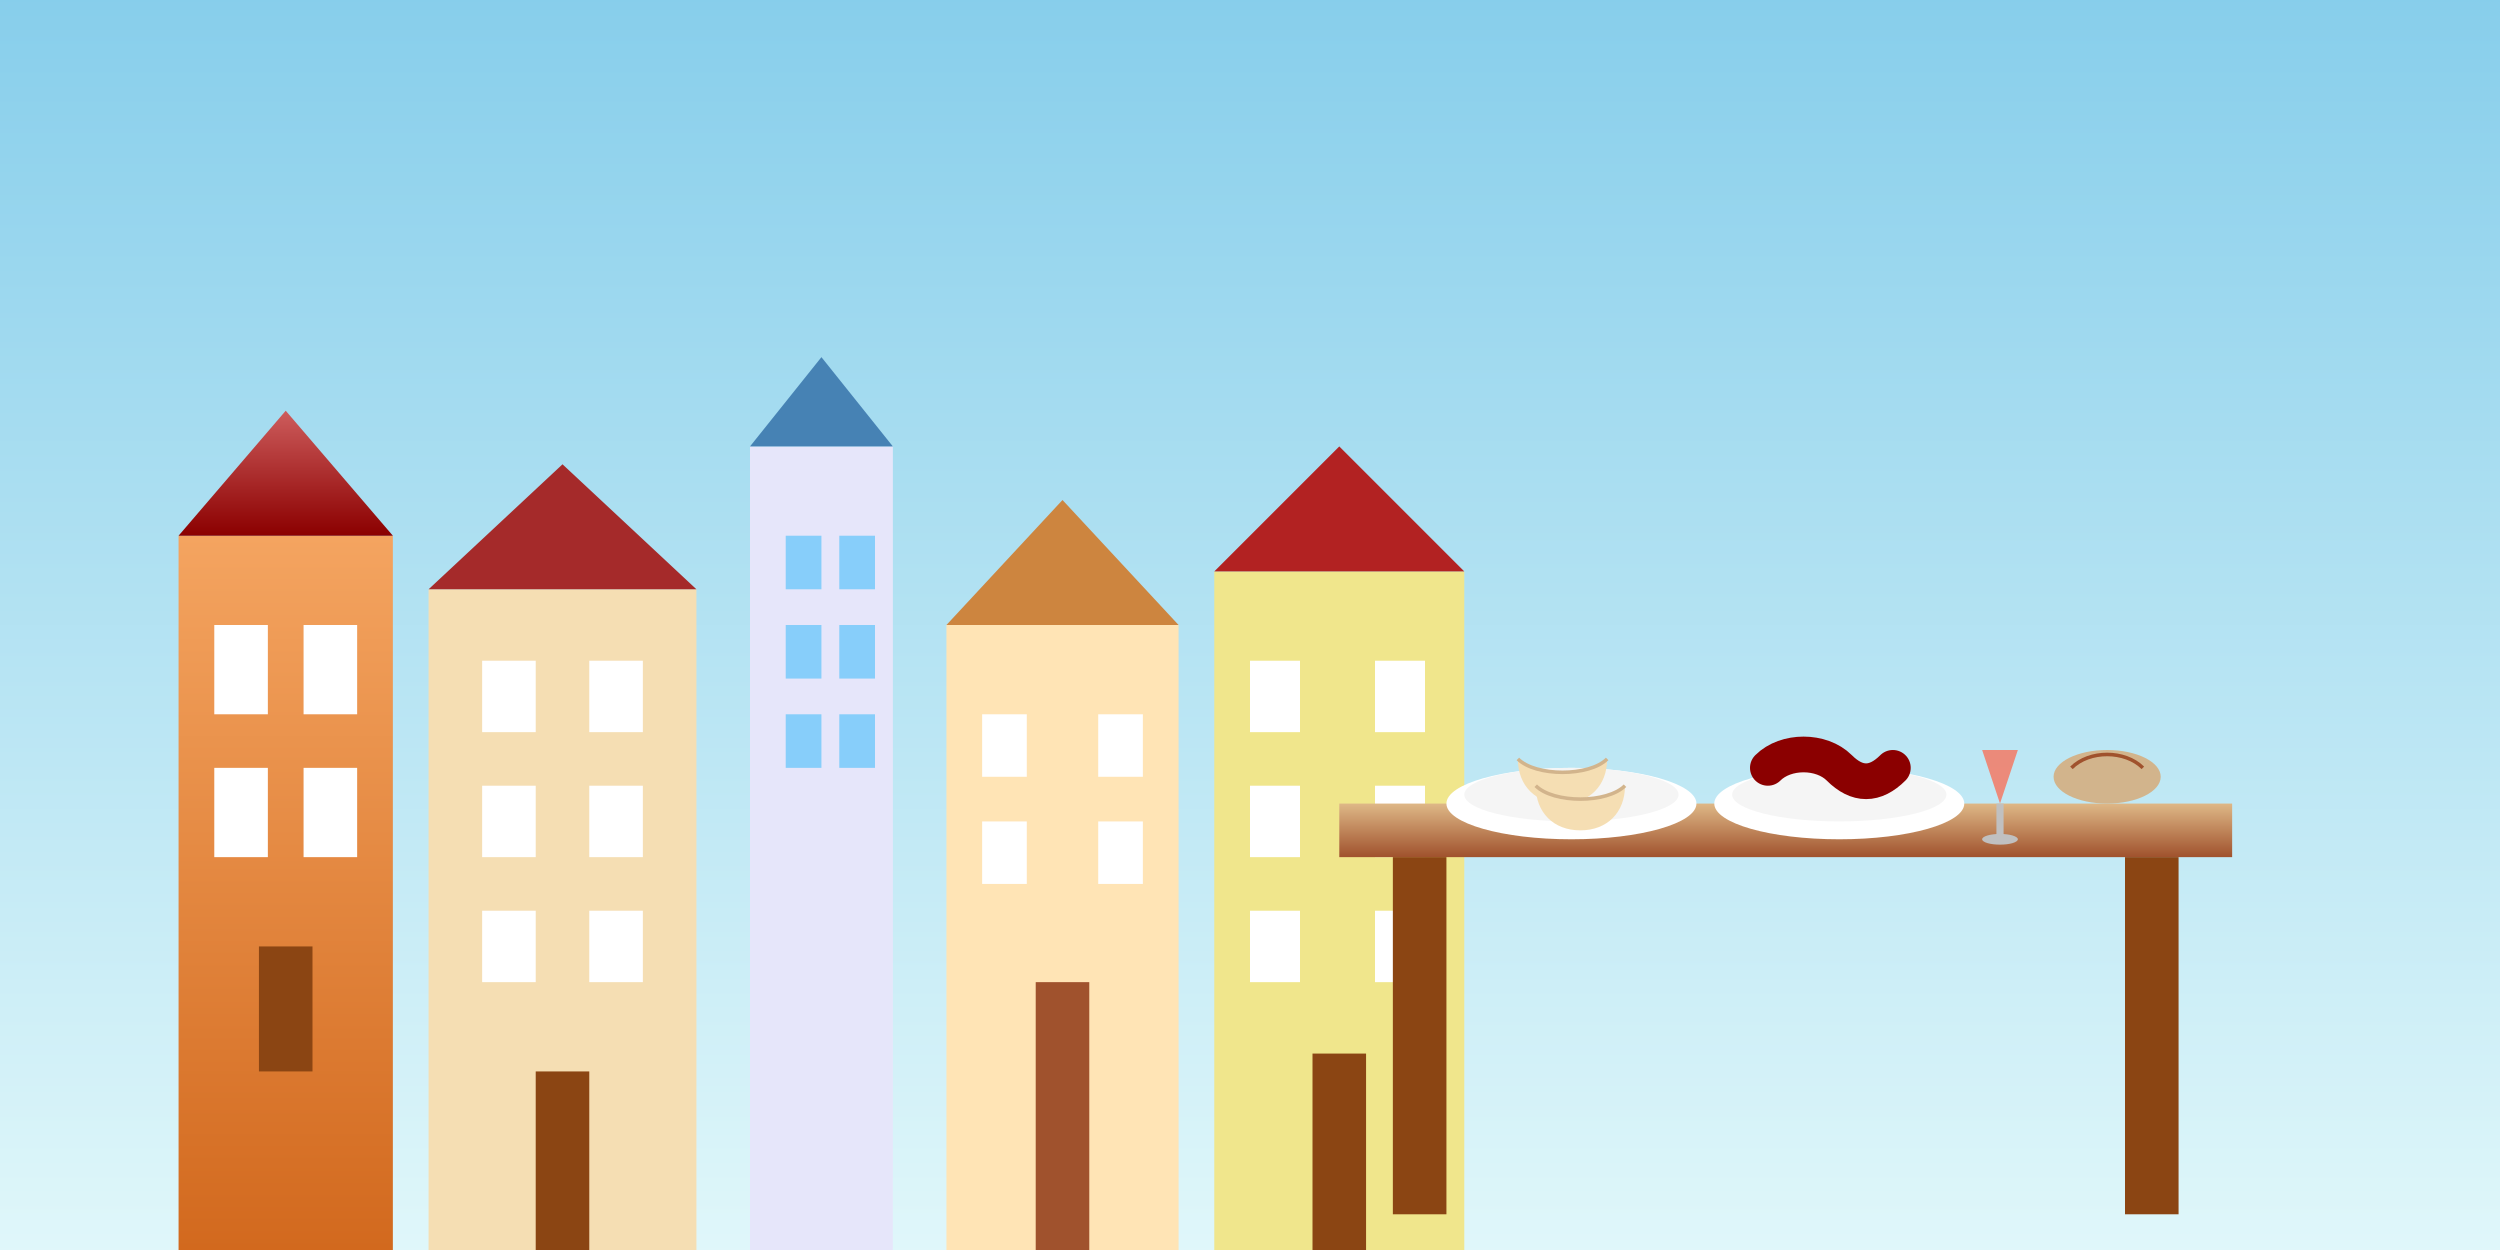 <svg xmlns="http://www.w3.org/2000/svg" viewBox="0 0 1400 700" width="1400" height="700">
  <rect x="0" y="0" width="1400" height="700" fill="#333333" stroke="none"/>
  <!-- Hero Banner for Disaiatere showing Warsaw Old Town with Food Elements -->
  <defs>
    <linearGradient id="sky-gradient" x1="0%" y1="0%" x2="0%" y2="100%">
      <stop offset="0%" stop-color="#87CEEB"/>
      <stop offset="100%" stop-color="#E0F7FA"/>
    </linearGradient>
    <linearGradient id="building-gradient" x1="0%" y1="0%" x2="0%" y2="100%">
      <stop offset="0%" stop-color="#F4A460"/>
      <stop offset="100%" stop-color="#D2691E"/>
    </linearGradient>
    <linearGradient id="roof-gradient" x1="0%" y1="0%" x2="0%" y2="100%">
      <stop offset="0%" stop-color="#CD5C5C"/>
      <stop offset="100%" stop-color="#8B0000"/>
    </linearGradient>
    <linearGradient id="food-table-gradient" x1="0%" y1="0%" x2="0%" y2="100%">
      <stop offset="0%" stop-color="#DEB887"/>
      <stop offset="100%" stop-color="#A0522D"/>
    </linearGradient>
  </defs>
  
  <!-- Background -->
  <rect width="1400" height="700" fill="url(#sky-gradient)"/>
  
  <!-- Warsaw Skyline -->
  <!-- Old Town Buildings -->
  <g transform="translate(100, 150)">
    <!-- Building 1 -->
    <rect x="0" y="150" width="120" height="400" fill="url(#building-gradient)"/>
    <polygon points="0,150 60,80 120,150" fill="url(#roof-gradient)"/>
    <rect x="20" y="200" width="30" height="50" fill="#FFFFFF"/>
    <rect x="70" y="200" width="30" height="50" fill="#FFFFFF"/>
    <rect x="20" y="280" width="30" height="50" fill="#FFFFFF"/>
    <rect x="70" y="280" width="30" height="50" fill="#FFFFFF"/>
    <rect x="45" y="380" width="30" height="70" fill="#8B4513"/>
    
    <!-- Building 2 -->
    <rect x="140" y="180" width="150" height="370" fill="#F5DEB3"/>
    <polygon points="140,180 215,110 290,180" fill="#A52A2A"/>
    <rect x="170" y="220" width="30" height="40" fill="#FFFFFF"/>
    <rect x="230" y="220" width="30" height="40" fill="#FFFFFF"/>
    <rect x="170" y="290" width="30" height="40" fill="#FFFFFF"/>
    <rect x="230" y="290" width="30" height="40" fill="#FFFFFF"/>
    <rect x="170" y="360" width="30" height="40" fill="#FFFFFF"/>
    <rect x="230" y="360" width="30" height="40" fill="#FFFFFF"/>
    <rect x="200" y="450" width="30" height="100" fill="#8B4513"/>
    
    <!-- Building 3 - Castle Tower -->
    <rect x="320" y="100" width="80" height="450" fill="#E6E6FA"/>
    <polygon points="320,100 360,50 400,100" fill="#4682B4"/>
    <rect x="340" y="150" width="20" height="30" fill="#87CEFA"/>
    <rect x="370" y="150" width="20" height="30" fill="#87CEFA"/>
    <rect x="340" y="200" width="20" height="30" fill="#87CEFA"/>
    <rect x="370" y="200" width="20" height="30" fill="#87CEFA"/>
    <rect x="340" y="250" width="20" height="30" fill="#87CEFA"/>
    <rect x="370" y="250" width="20" height="30" fill="#87CEFA"/>
    
    <!-- Building 4 -->
    <rect x="430" y="200" width="130" height="350" fill="#FFE4B5"/>
    <polygon points="430,200 495,130 560,200" fill="#CD853F"/>
    <rect x="450" y="250" width="25" height="35" fill="#FFFFFF"/>
    <rect x="515" y="250" width="25" height="35" fill="#FFFFFF"/>
    <rect x="450" y="310" width="25" height="35" fill="#FFFFFF"/>
    <rect x="515" y="310" width="25" height="35" fill="#FFFFFF"/>
    <rect x="480" y="400" width="30" height="150" fill="#A0522D"/>
    
    <!-- Building 5 -->
    <rect x="580" y="170" width="140" height="380" fill="#F0E68C"/>
    <polygon points="580,170 650,100 720,170" fill="#B22222"/>
    <rect x="600" y="220" width="28" height="40" fill="#FFFFFF"/>
    <rect x="670" y="220" width="28" height="40" fill="#FFFFFF"/>
    <rect x="600" y="290" width="28" height="40" fill="#FFFFFF"/>
    <rect x="670" y="290" width="28" height="40" fill="#FFFFFF"/>
    <rect x="600" y="360" width="28" height="40" fill="#FFFFFF"/>
    <rect x="670" y="360" width="28" height="40" fill="#FFFFFF"/>
    <rect x="635" y="440" width="30" height="110" fill="#8B4513"/>
  </g>
  
  <!-- Foreground Elements - Food and Table -->
  <g transform="translate(750, 380)">
    <!-- Table -->
    <rect x="0" y="70" width="500" height="30" fill="url(#food-table-gradient)"/>
    <rect x="30" y="100" width="30" height="200" fill="#8B4513"/>
    <rect x="440" y="100" width="30" height="200" fill="#8B4513"/>
    
    <!-- Food Items -->
    <!-- Plate 1 with Pierogi -->
    <ellipse cx="130" cy="70" rx="70" ry="20" fill="#FFFFFF"/>
    <ellipse cx="130" cy="65" rx="60" ry="15" fill="#F5F5F5"/>
    
    <!-- Pierogi -->
    <g transform="translate(100, 45)">
      <path d="M0,0 C10,10 40,10 50,0 C50,15 40,25 25,25 C10,25 0,15 0,0Z" fill="#F5DEB3"/>
      <path d="M0,0 C10,10 40,10 50,0" fill="none" stroke="#D2B48C" stroke-width="2"/>
    </g>
    <g transform="translate(110, 60)">
      <path d="M0,0 C10,10 40,10 50,0 C50,15 40,25 25,25 C10,25 0,15 0,0Z" fill="#F5DEB3"/>
      <path d="M0,0 C10,10 40,10 50,0" fill="none" stroke="#D2B48C" stroke-width="2"/>
    </g>
    
    <!-- Plate 2 with Polish Sausage -->
    <ellipse cx="280" cy="70" rx="70" ry="20" fill="#FFFFFF"/>
    <ellipse cx="280" cy="65" rx="60" ry="15" fill="#F5F5F5"/>
    
    <!-- Kielbasa (Polish Sausage) -->
    <path d="M240,50 C250,40 270,40 280,50 C290,60 300,60 310,50" fill="none" stroke="#8B0000" stroke-width="20" stroke-linecap="round"/>
    
    <!-- Wine Glass -->
    <path d="M370,70 L360,40 L380,40 L370,70 Z" fill="#FF6347" fill-opacity="0.7"/>
    <rect x="368" y="70" width="4" height="20" fill="#C0C0C0"/>
    <ellipse cx="370" cy="90" rx="10" ry="3" fill="#C0C0C0"/>
    
    <!-- Bread -->
    <ellipse cx="430" cy="55" rx="30" ry="15" fill="#D2B48C"/>
    <path d="M410,50 C420,40 440,40 450,50" fill="none" stroke="#A0522D" stroke-width="2"/>
  </g>
</svg>
